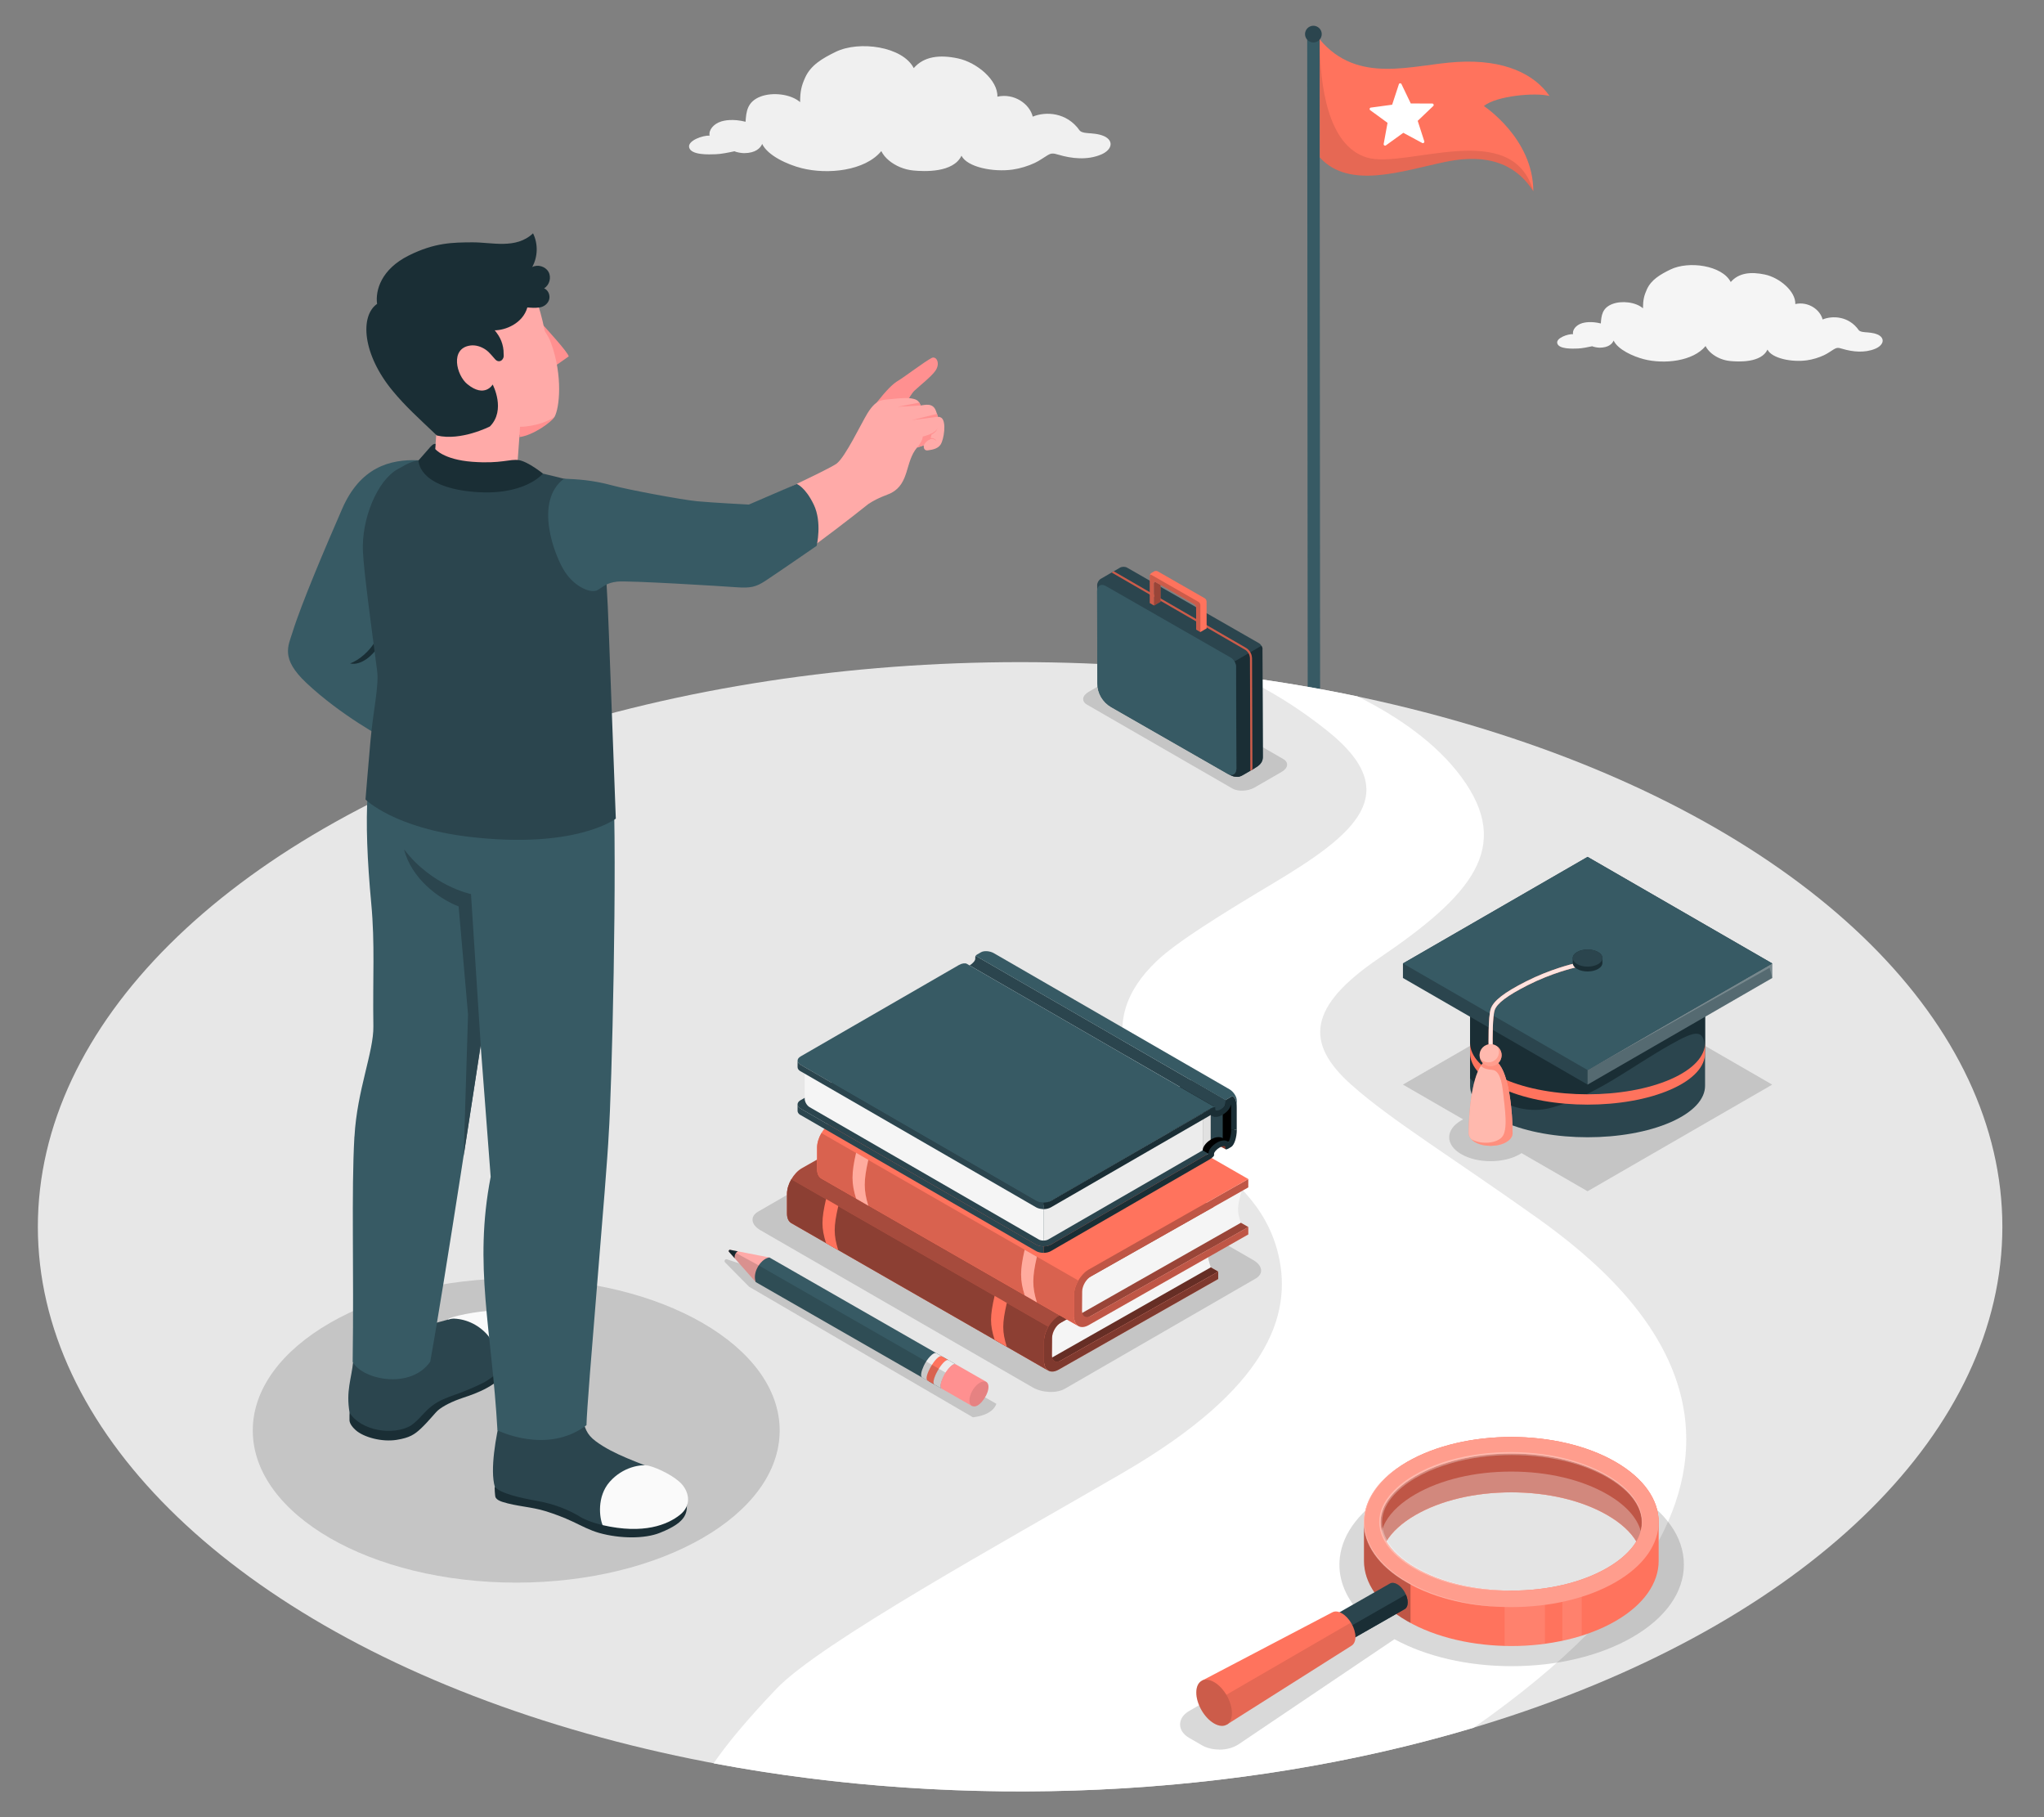 <?xml version="1.0" encoding="UTF-8"?>
<svg id="Layer_2" data-name="Layer 2" xmlns="http://www.w3.org/2000/svg" viewBox="0 0 540 480">
  <rect x="0" y="0" width="540" height="480" fill="#808080" stroke="none"/>
  <defs>
    <style>
      .cls-1, .cls-2, .cls-3, .cls-4, .cls-5, .cls-6, .cls-7, .cls-8, .cls-9, .cls-10, .cls-11, .cls-12, .cls-13, .cls-14, .cls-15, .cls-16, .cls-17, .cls-18, .cls-19, .cls-20, .cls-21, .cls-22, .cls-23, .cls-24, .cls-25, .cls-26, .cls-27, .cls-28, .cls-29, .cls-30, .cls-31 {
        stroke-width: 0px;
      }

      .cls-1, .cls-14, .cls-17 {
        fill: #ff735d;
      }

      .cls-2, .cls-14, .cls-32 {
        opacity: .4;
      }

      .cls-3 {
        fill: #375a64;
      }

      .cls-4 {
        fill: #e1e1e1;
      }

      .cls-5 {
        fill: #ececec;
      }

      .cls-6 {
        opacity: .25;
      }

      .cls-33, .cls-15, .cls-29 {
        opacity: .2;
      }

      .cls-8 {
        fill: #2b454e;
      }

      .cls-9, .cls-10, .cls-20, .cls-25, .cls-29, .cls-31 {
        fill: #fff;
      }

      .cls-9, .cls-27 {
        opacity: .5;
      }

      .cls-10 {
        opacity: .8;
      }

      .cls-11 {
        fill: #f5f5f5;
      }

      .cls-12 {
        fill: #f0f0f0;
      }

      .cls-13 {
        fill: none;
      }

      .cls-16 {
        fill: #1a2e35;
      }

      .cls-17, .cls-21 {
        opacity: .6;
      }

      .cls-18 {
        fill: #e7e7e7;
      }

      .cls-19 {
        fill: #ff9090;
      }

      .cls-34, .cls-31 {
        opacity: .3;
      }

      .cls-22 {
        opacity: .45;
      }

      .cls-23 {
        fill: #fafafa;
      }

      .cls-24 {
        opacity: .35;
      }

      .cls-25, .cls-30 {
        opacity: .1;
      }

      .cls-26 {
        fill: #ffaaa8;
      }

      .cls-28 {
        opacity: .15;
      }
    </style>
  </defs>
  <g id="Layer_2-2" data-name="Layer 2">
    <g>
      <rect class="cls-13" width="540" height="480"/>
      <g>
        <g id="Flag">
          <g>
            <path class="cls-3" d="m348.63,8.84l.13,178.97c.03,1.25-3.23,1.32-3.28.02l-.13-178.66,3.28-.34Z"/>
            <path class="cls-8" d="m344.82,9.47c.26,1.19,1.43,1.95,2.62,1.7,1.19-.25,1.95-1.43,1.7-2.62-.26-1.19-1.43-1.95-2.62-1.7-1.19.26-1.95,1.43-1.7,2.62Z"/>
          </g>
          <g>
            <path class="cls-1" d="m348.65,10.41c10.1,12.05,24.43,6.67,36.24,5.96,12.8-.77,20.59,3.37,24.47,8.98-3.69-.98-14.07-.05-17.34,2.66,0,0,13.04,8.53,13.06,22.49-3.79-5.92-10.4-10.37-23.18-7.75-11.22,2.31-25.43,7.47-33.22-1.17l-.04-31.18Z"/>
            <path class="cls-30" d="m361.12,41.61c10.31,3.13,38.42-10.58,43.96,8.9-3.79-5.92-10.4-10.37-23.18-7.75-11.22,2.31-25.43,7.47-33.22-1.17l-.04-31.18c.04,12.27,2.16,28.07,12.47,31.2Z"/>
            <path class="cls-20" d="m369.56,22.27l-1.77,5.39-5.63.76c-.34.05-.45.48-.17.68l4.58,3.35-1.02,5.58c-.06.34.32.57.59.37l4.6-3.32,5,2.69c.3.16.64-.12.54-.45l-1.74-5.4,4.11-3.92c.25-.24.08-.65-.26-.65l-5.68-.02-2.46-5.12c-.15-.31-.59-.28-.7.05Z"/>
          </g>
        </g>
        <g id="Floor">
          <g id="Floor-2" data-name="Floor">
            <ellipse id="Grass" class="cls-18" cx="269.5" cy="324.05" rx="259.5" ry="149.15"/>
          </g>
          <path class="cls-20" d="m296.83,388.93c-31.48,18.3-80.12,45-91.71,57.16-8,8.4-13.21,14.74-16.59,19.69,65.78,12.38,138.47,9.25,200.76-9.39,96.48-67.46,45.59-114.18,16.84-134.67-22.01-15.68-38.8-25.95-49.18-35.23-12.34-11.03-11.35-20.67,7.41-33.42,24.32-16.52,35.48-29.24,21.65-47.9-6.48-8.75-16.38-15.73-27.4-21.23-10.07-2.11-20.31-3.85-30.68-5.22,7.63,3.68,15.19,8.27,22.87,14.43,20.46,16.41,7.26,27.21-14.62,40.28-13.66,8.16-25.2,15.34-30.44,20.28-17.79,16.78-7.71,34.28,11.96,51.16,6.79,5.83,16.9,12.88,20.08,26.77,3.62,15.85-2.85,35.13-40.95,57.28Z"/>
        </g>
        <path id="Cloud" class="cls-12" d="m291.66,35.96c-1.42-.64-3.1-.7-4.32-.8-1.4-.11-1.84-.39-2.11-.69-3.4-4.87-9.03-5.06-12.39-3.66-.82-3.35-4.88-6.26-9.34-5.28.15-4.35-5.41-9.03-10.4-10.1-4.79-1.02-8.97-.59-11.7,2.56-2.93-5.71-14.4-7.32-20.6-4.3-3.57,1.74-6.6,3.52-8.08,6.79-.98,2.16-1.33,3.6-1.34,6.5-2.42-2.13-7.26-2.71-10.49-1.46-3.48,1.35-3.75,3.97-3.92,6.64-3.41-.86-5.7-.3-6.34-.11-2.19.65-3.46,2.37-3.16,3.77-1.74-.1-5.87,1.31-5.4,3.14.53,2.06,5.26,1.85,7.02,1.78,1.46-.05,3.35-.44,4.94-.78.48.24,1.76.49,2.57.49,3.01-.02,4.28-1.31,4.76-2.43,1.47,3.09,6.69,5.45,10.39,6.39,6.95,1.78,16.8.7,21.08-4.5.45.94,1.2,1.81,2.07,2.52,1.7,1.4,3.99,2.38,6.43,2.61,2.86.27,10.52.63,12.68-3.91,1.53,3.02,8.35,4.39,13.54,3.66,1.94-.28,4.12-.95,5.81-1.75,1.36-.65,2.14-1.28,3.34-2,1.02-.61,1.48-.61,2.85-.2,3.56,1.07,7.69,1.51,11.33-.01,2.9-1.22,3.5-3.64.78-4.88Z"/>
        <path id="Cloud-2" data-name="Cloud" class="cls-11" d="m496.04,88.37c-1.09-.5-2.4-.54-3.34-.62-1.08-.09-1.42-.3-1.63-.53-2.63-3.76-6.97-3.9-9.56-2.83-.64-2.59-3.77-4.83-7.21-4.08.12-3.36-4.17-6.97-8.03-7.79-3.7-.79-6.92-.46-9.03,1.98-2.26-4.41-11.11-5.65-15.91-3.32-2.76,1.34-5.09,2.72-6.24,5.24-.75,1.67-1.02,2.78-1.04,5.02-1.87-1.65-5.61-2.09-8.1-1.13-2.69,1.04-2.89,3.07-3.03,5.13-2.64-.66-4.4-.23-4.9-.09-1.69.5-2.67,1.83-2.44,2.91-1.34-.07-4.53,1.01-4.17,2.42.41,1.59,4.06,1.43,5.42,1.38,1.13-.04,2.59-.34,3.81-.6.37.18,1.36.38,1.98.38,2.32-.02,3.31-1.01,3.68-1.88,1.13,2.39,5.17,4.2,8.02,4.93,5.37,1.37,12.97.54,16.27-3.48.35.72.93,1.39,1.6,1.95,1.31,1.08,3.08,1.84,4.97,2.01,2.2.21,8.12.49,9.79-3.02,1.18,2.33,6.45,3.39,10.45,2.82,1.5-.21,3.18-.73,4.49-1.35,1.05-.5,1.65-.99,2.58-1.55.79-.47,1.15-.47,2.2-.15,2.75.83,5.94,1.17,8.75,0,2.24-.94,2.71-2.81.61-3.77Z"/>
        <ellipse id="Shadow" class="cls-28" cx="136.38" cy="377.86" rx="69.6" ry="40.18"/>
        <path id="Shadow-2" data-name="Shadow" class="cls-28" d="m419.42,258.34l-48.78,28.15,15.91,9.19c-.16.08-.33.16-.49.26-4.27,2.47-4.27,6.47,0,8.93,4.27,2.47,11.2,2.47,15.47,0,.16-.09.3-.19.44-.28l17.45,10.07,48.78-28.16-48.78-28.15Z"/>
        <path id="Shadow-3" data-name="Shadow" class="cls-28" d="m331.7,337.74l-50.38,29.09c-2.18,1.26-5.98,1.1-8.49-.35l-71.94-41.53c-2.51-1.45-2.79-3.65-.61-4.9l50.38-29.09c2.18-1.26,5.98-1.1,8.49.35l71.94,41.53c2.51,1.45,2.79,3.65.61,4.9Z"/>
        <path id="Shadow-4" data-name="Shadow" class="cls-28" d="m322.1,462.13c-1.68,0-3.29-.39-4.54-1.11l-3.41-1.97c-1.52-.88-2.39-2.17-2.39-3.55s.87-2.68,2.39-3.55c0,0,45-26.05,45-26.05-4.01-4.45-5.8-9.46-5.17-14.59.8-6.54,5.58-12.65,13.48-17.21,8.54-4.93,19.87-7.65,31.9-7.65s23.36,2.72,31.9,7.65c8.77,5.06,13.6,11.87,13.6,19.18s-4.83,14.11-13.6,19.18c-8.54,4.93-19.87,7.65-31.89,7.65h0c-11.59,0-22.54-2.53-30.97-7.12l-41.21,27.78c-1.38.9-3.18,1.39-5.09,1.39Z"/>
        <path id="Shadow-5" data-name="Shadow" class="cls-28" d="m263.23,370.81c-.71,1.92-2.76,3.12-6.18,3.57l-59.15-34.5-6.34-6.42c-.36-.37.01-.98.51-.81l11.67,3.87,59.5,34.3Z"/>
        <path id="Shadow-6" data-name="Shadow" class="cls-28" d="m287.18,186.13l38.39,22.14c1.5.87,4.12.76,5.85-.24l7.19-4.15c1.73-1,1.92-2.51.42-3.38l-38.39-22.14c-1.5-.87-4.12-.76-5.85.24l-7.19,4.15c-1.73,1-1.92,2.51-.42,3.38Z"/>
        <g id="Briefcase">
          <g id="Briefcase-2" data-name="Briefcase">
            <g>
              <g>
                <path class="cls-8" d="m333.52,171.51l.1,28.53c0,1.38-.97,2.19-2.16,2.89l-2.99,1.74c-.83.48-1.29.65-2.34.47-.46-.07-1.24-.45-1.6-.65-.02,0-.04-.02-.06-.03l-.16-.09-30.72-17.6c-2.24-1.29-3.63-3.67-3.64-6.26l-.09-25.98c0-.59.41-1.32.93-1.62l5.11-2.97c.51-.3,1.34-.3,1.86,0l34.85,19.96c.26.14.49.4.66.69.17.29.28.62.28.91Z"/>
                <path class="cls-16" d="m333.52,171.51l.1,28.53c0,1.38-.97,2.19-2.16,2.89l-2.99,1.74c-.83.48-1.29.65-2.34.47-.46-.07-1.24-.45-1.6-.65h0c1.2.54,2.14-.08,2.13-1.5l-.09-26.88c0-.45-.16-.95-.42-1.39l7.11-4.14c.17.29.28.62.28.91Z"/>
              </g>
              <path class="cls-3" d="m326.55,176.12c0-.89-.64-1.99-1.42-2.43l-32.94-18.87c-1.3-.75-2.36-.13-2.36,1.37l.08,24.32c0,2.59,1.4,4.97,3.64,6.26l30.72,17.6c1.3.75,2.36.13,2.36-1.37l-.09-26.88Z"/>
              <g>
                <path class="cls-1" d="m294.22,150.91l34.91,20.2c1,.58,1.62,1.65,1.63,2.81l.1,29.36-.53.31-.1-29.67c0-.97-.53-1.87-1.36-2.35l-35.18-20.35.53-.31Z"/>
                <path class="cls-15" d="m330.32,172.3c.28.49.44,1.04.44,1.62l.1,29.36-.53.31-.1-29.67c0-.48-.13-.95-.37-1.36l.46-.27Z"/>
                <path class="cls-15" d="m329.86,172.57c-.24-.41-.58-.75-.99-1l-35.18-20.35.53-.31,34.91,20.2c.5.29.91.7,1.19,1.19"/>
              </g>
            </g>
            <g>
              <path class="cls-1" d="m306.61,154.52v4.42s-1.71,1-1.71,1l-.02-5.87c0-.3.21-.42.47-.28l1.26.72Z"/>
              <path class="cls-2" d="m306.61,154.52v4.42s-1.71,1-1.71,1l-.02-5.87c0-.3.21-.42.47-.28l1.26.72Z"/>
              <path class="cls-1" d="m318.76,158.84l.02,7.15-1.65.96-1.11-.64-.02-5.87c0-.3-.22-.67-.48-.82l-8.43-4.83-1.75-1c-.26-.15-.47-.03-.47.28l.02,5.87-1.12-.64-.02-7.15s0-.06,0-.09c.03-.28.23-.59.47-.73l.7-.41c.26-.15.68-.15.95,0l12.41,7.11c.26.15.47.52.48.82Z"/>
              <path class="cls-15" d="m317.12,159.8l.02,7.15-1.11-.64-.02-5.87c0-.3-.22-.67-.48-.82l-8.43-4.83-1.75-1c-.26-.15-.47-.03-.47.28l.02,5.87-1.12-.64-.02-7.15s0-.06,0-.09c.04-.23.23-.32.47-.18l12.41,7.11c.26.15.48.52.48.82Z"/>
            </g>
          </g>
        </g>
        <g id="Graduation_Cap" data-name="Graduation Cap">
          <g>
            <path class="cls-8" d="m388.38,262.74v24.09c.02,3.47,3.05,6.94,9.09,9.59,12.12,5.31,31.78,5.31,43.9,0,6.06-2.66,9.09-6.14,9.09-9.61v-24.06h0c.07-3.52-2.95-7.05-9.08-9.73-12.12-5.31-31.78-5.31-43.9,0-6.14,2.69-9.16,6.21-9.09,9.73h0Z"/>
            <path class="cls-16" d="m388.39,262.74c-.07-3.52,2.95-7.05,9.09-9.73,12.12-5.31,31.78-5.31,43.9,0,6.13,2.69,9.15,6.21,9.08,9.73h0v15.37c0-6.66-2.2-6.11-9.37-2.05-10.89,6.17-18.77,12.88-30.76,16.41-9.91,2.92-18.48-3.98-21.96-7.62v-22.11h0Z"/>
            <path class="cls-1" d="m388.38,275.49v2.73c.02,3.47,3.05,6.94,9.09,9.58,12.12,5.31,31.78,5.31,43.9,0,6.11-2.67,9.13-6.18,9.09-9.69v-2.65c0,3.48-3.02,6.95-9.09,9.61-12.12,5.31-31.78,5.31-43.9,0-6.05-2.65-9.08-6.11-9.09-9.59Z"/>
          </g>
          <g>
            <polygon class="cls-8" points="468.2 254.49 419.42 226.34 370.64 254.49 370.64 258.33 419.42 286.49 468.2 258.33 468.2 254.49"/>
            <polygon class="cls-29" points="419.42 286.49 419.42 282.65 468.21 254.49 468.21 258.33 419.42 286.49"/>
            <polygon class="cls-29" points="419.42 282.65 467.51 255.63 468.21 258.33 468.21 254.49 419.42 282.65"/>
            <polygon class="cls-3" points="419.42 226.34 370.64 254.49 419.42 282.65 468.21 254.49 419.42 226.34"/>
          </g>
          <g>
            <g>
              <path class="cls-1" d="m393.27,276.42c0-.32-.15-7.81.57-9.94.73-2.13,3.51-4.29,9.3-7.23,6.43-3.26,12.34-4.65,12.99-4.8l.24,1.07c-.64.14-6.42,1.5-12.74,4.7-5.44,2.76-8.14,4.8-8.76,6.61-.55,1.61-.56,7.45-.52,9.56l-1.09.02Z"/>
              <path class="cls-10" d="m393.27,276.42c0-.32-.15-7.81.57-9.94.73-2.13,3.51-4.29,9.3-7.23,6.43-3.26,12.34-4.65,12.99-4.8l.24,1.07c-.64.14-6.42,1.5-12.74,4.7-5.44,2.76-8.14,4.8-8.76,6.61-.55,1.61-.56,7.45-.52,9.56l-1.09.02Z"/>
            </g>
            <g>
              <g>
                <path class="cls-1" d="m399.61,299.32c0-5.61-.93-15.65-3.87-18.56h-3.88c-2.94,2.92-3.87,12.95-3.87,18.56h0c0,.86.57,1.72,1.7,2.37,1.13.65,2.62.98,4.11.98s2.97-.33,4.11-.98c1.13-.65,1.7-1.51,1.7-2.37h0Z"/>
                <path class="cls-9" d="m399.61,299.32c0-5.61-.93-15.65-3.87-18.56h-3.88c-2.94,2.92-3.87,12.95-3.87,18.56h0c0,.86.57,1.72,1.7,2.37,1.13.65,2.62.98,4.11.98s2.97-.33,4.11-.98c1.13-.65,1.7-1.51,1.7-2.37h0Z"/>
                <path class="cls-17" d="m391.86,280.76c-.22.22-.43.48-.63.78.74.78,1.87.98,3.01,1.07,1.04.08,2.31,1.01,2.81,5.6.5,4.6,1.48,10.47-.34,12.25-1.82,1.78-5.89,1.76-8.03.44h0c.26.28.6.55,1.01.79,1.13.65,2.62.98,4.11.98s2.97-.33,4.11-.98c1.13-.65,1.7-1.51,1.7-2.37h0c0-5.61-.93-15.65-3.87-18.56h-3.88Z"/>
              </g>
              <g>
                <path class="cls-1" d="m396.71,278.72c0,1.61-1.3,2.91-2.91,2.91s-2.91-1.3-2.91-2.91,1.3-2.91,2.91-2.91,2.91,1.3,2.91,2.91Z"/>
                <path class="cls-9" d="m396.71,278.72c0,1.61-1.3,2.91-2.91,2.91s-2.91-1.3-2.91-2.91,1.3-2.91,2.91-2.91,2.91,1.3,2.91,2.91Z"/>
                <path class="cls-14" d="m395.49,276.36c.73.77.83,2.77-.71,3.78-1.53,1.01-3.14.22-3.75-.55.37,1.18,1.46,2.04,2.76,2.04,1.61,0,2.91-1.3,2.91-2.91,0-.97-.48-1.83-1.22-2.36Z"/>
              </g>
            </g>
          </g>
          <g>
            <path class="cls-16" d="m415.5,253.07c0-.58.38-1.16,1.15-1.6,1.53-.88,4.01-.88,5.54,0,.77.44,1.15,1.02,1.15,1.6v1.28c0,.58-.38,1.16-1.15,1.6-1.53.88-4.01.88-5.54,0-.77-.44-1.15-1.02-1.15-1.6v-1.28Z"/>
            <path class="cls-8" d="m422.2,254.67c1.53-.88,1.53-2.32,0-3.2-1.53-.88-4.01-.88-5.54,0-1.53.88-1.53,2.32,0,3.2,1.53.88,4.01.88,5.54,0Z"/>
          </g>
        </g>
        <g id="Books">
          <g id="Book">
            <g>
              <polygon class="cls-1" points="321.84 335.89 277.64 360.86 209.75 321.9 253.95 296.93 321.84 335.89"/>
              <polygon class="cls-21" points="321.84 335.89 277.64 360.86 209.75 321.9 253.95 296.93 321.84 335.89"/>
            </g>
            <path class="cls-11" d="m277.16,359.03l42.72-24.27c-1.06-3.01-.98-3.93.22-7.93l-42.46,24.02s-.77-.06-.48,8.18Z"/>
            <g>
              <path class="cls-1" d="m279.71,347.56c-2.16,1.24-3.9,4.25-3.9,6.72v5.25c0,2.47,1.75,3.48,3.9,2.24l42.13-23.93v-1.94s-41.59,23.48-41.59,23.48c-1.29.74-2.34.14-2.34-1.34l.04-4.67c0-1.48,1.05-3.29,2.34-4.03l41.55-23.49v-2.2l-42.13,23.93Z"/>
              <path class="cls-27" d="m279.71,347.56c-2.16,1.24-3.9,4.25-3.9,6.72v5.25c0,2.47,1.75,3.48,3.9,2.24l42.13-23.93v-1.94s-41.59,23.48-41.59,23.48c-1.29.74-2.34.14-2.34-1.34l.04-4.67c0-1.48,1.05-3.29,2.34-4.03l41.55-23.49v-2.2l-42.13,23.93Z"/>
            </g>
            <g>
              <path class="cls-1" d="m321.84,323.63l-67.89-38.96-42.13,23.93c-2.15,1.24-3.9,4.25-3.9,6.72v5.25c0,1.23.43,2.1,1.14,2.51l67.89,38.96c-.71-.41-1.14-1.28-1.14-2.51v-5.26c0-2.47,1.74-5.48,3.9-6.72l42.14-23.92Z"/>
              <path class="cls-24" d="m321.84,323.63l-67.89-38.96-42.13,23.93c-2.15,1.24-3.9,4.25-3.9,6.72v5.25c0,1.23.43,2.1,1.14,2.51l67.89,38.96c-.71-.41-1.14-1.28-1.14-2.51v-5.26c0-2.47,1.74-5.48,3.9-6.72l42.14-23.92Z"/>
            </g>
            <g>
              <path class="cls-1" d="m276.94,350.45c-.71,1.22-1.14,2.59-1.14,3.82v5.26c0,1.23.44,2.1,1.15,2.51l-67.89-38.96c-.71-.41-1.14-1.28-1.14-2.51v-5.25c0-1.24.44-2.61,1.14-3.82l67.88,38.95Z"/>
              <path class="cls-22" d="m276.94,350.45c-.71,1.22-1.14,2.59-1.14,3.82v5.26c0,1.23.44,2.1,1.15,2.51l-67.89-38.96c-.71-.41-1.14-1.28-1.14-2.51v-5.25c0-1.24.44-2.61,1.14-3.82l67.88,38.95Z"/>
            </g>
            <g>
              <path class="cls-1" d="m218.23,316.71c-1.26,5.49-1.25,7.64,0,11.67l3.23,1.87c-1.25-4.03-1.26-6.18,0-11.67l-3.23-1.87Z"/>
              <path class="cls-1" d="m262.76,342.29c-1.26,5.49-1.25,7.57,0,11.6l3.23,1.87c-1.25-4.03-1.26-6.11,0-11.6l-3.23-1.87Z"/>
            </g>
          </g>
          <g id="Book-2" data-name="Book">
            <g>
              <polygon class="cls-1" points="329.79 324.12 285.58 349.09 217.69 310.13 261.89 285.16 329.79 324.12"/>
              <polygon class="cls-2" points="329.79 324.12 285.58 349.09 217.69 310.13 261.89 285.16 329.79 324.12"/>
            </g>
            <path class="cls-11" d="m285.1,347.26l42.72-24.27c-1.06-3.01-.98-4.36.22-8.37l-42.46,24.02s-.77.38-.48,8.61Z"/>
            <g>
              <path class="cls-1" d="m287.65,335.36c-2.16,1.24-3.9,4.25-3.9,6.72v5.68c0,2.47,1.75,3.48,3.9,2.24l42.13-23.93v-1.94s-41.59,23.48-41.59,23.48c-1.29.74-2.34.14-2.34-1.34l.04-5.11c0-1.48,1.05-3.29,2.34-4.03l41.55-23.49v-2.2l-42.13,23.93Z"/>
              <path class="cls-6" d="m287.65,335.36c-2.16,1.24-3.9,4.25-3.9,6.72v5.68c0,2.47,1.75,3.48,3.9,2.24l42.13-23.93v-1.94s-41.59,23.48-41.59,23.48c-1.29.74-2.34.14-2.34-1.34l.04-5.11c0-1.48,1.05-3.29,2.34-4.03l41.55-23.49v-2.2l-42.13,23.93Z"/>
            </g>
            <path class="cls-1" d="m329.78,311.43l-67.89-38.96-42.13,23.93c-2.15,1.24-3.9,4.25-3.9,6.72v5.68c0,1.23.43,2.1,1.14,2.51l67.89,38.96c-.71-.41-1.14-1.28-1.14-2.51v-5.69c0-2.47,1.74-5.48,3.9-6.72l42.14-23.92Z"/>
            <g>
              <path class="cls-1" d="m284.89,338.25c-.71,1.22-1.14,2.59-1.14,3.82v5.69c0,1.23.44,2.1,1.15,2.51l-67.89-38.96c-.71-.41-1.14-1.28-1.14-2.51v-5.68c0-1.24.44-2.61,1.14-3.82l67.88,38.95Z"/>
              <path class="cls-28" d="m284.89,338.25c-.71,1.22-1.14,2.59-1.14,3.82v5.69c0,1.23.44,2.1,1.15,2.51l-67.89-38.96c-.71-.41-1.14-1.28-1.14-2.51v-5.68c0-1.24.44-2.61,1.14-3.82l67.88,38.95Z"/>
            </g>
            <g>
              <path class="cls-1" d="m226.17,304.5c-1.26,5.49-1.25,8.07,0,12.1l3.23,1.87c-1.25-4.03-1.26-6.61,0-12.1l-3.23-1.87Z"/>
              <path class="cls-1" d="m270.7,330.12c-1.26,5.49-1.25,7.98,0,12.01l3.23,1.87c-1.25-4.03-1.26-6.53,0-12.03l-3.23-1.85Z"/>
            </g>
            <g class="cls-32">
              <path class="cls-20" d="m226.17,304.5c-1.26,5.49-1.25,8.07,0,12.1l3.23,1.87c-1.25-4.03-1.26-6.61,0-12.1l-3.23-1.87Z"/>
              <path class="cls-20" d="m270.7,330.12c-1.26,5.49-1.25,7.98,0,12.01l3.23,1.87c-1.25-4.03-1.26-6.53,0-12.03l-3.23-1.85Z"/>
            </g>
          </g>
          <g id="Book-3" data-name="Book">
            <path class="cls-1" d="m323.82,303.57l-1.89-1.01,1.72-.41c.35.4.37.88.17,1.42Z"/>
            <path class="cls-27" d="m323.82,303.57l-1.89-1.01,1.72-.41c.35.4.37.88.17,1.42Z"/>
            <g>
              <path class="cls-8" d="m273.75,328.78c1.06.61,2.78.61,3.84,0l43.14-24.91-64.58-36.69-1.51-.87-43.14,24.3c-1.06.61-1.06,1.61,0,2.22l62.25,35.95Z"/>
              <path class="cls-7" d="m289.95,282.33l15.05,8.66,9.74-5.62,11.33,6.55v7.56c0,.99-1.11,2.4-1.51,2.17,0,0-.89.18-2.17.77-1.28.59-3.13,2.31-3.13,2.31l-34.57-19.35,5.26-3.04Z"/>
              <path class="cls-8" d="m319.85,292.82v8.21s.09-.06.13-.08c.46-.27,1.15-.58,1.84-.58.48,0,.89.04,1.21.29v-9.68l-3.19,1.84Z"/>
              <path class="cls-4" d="m317.74,303.85c.02-.49.22-.97.54-1.4.15-.21.34-.42.53-.61.06-.06.12-.12.18-.17.08-.07.16-.13.24-.2.07-.05.13-.1.2-.15.14-.1.29-.2.43-.29v-8.17l-2.11,1.22v-.04,9.81Z"/>
            </g>
            <path class="cls-5" d="m275.68,318.33v9.36c.47,0,.93-.1,1.28-.3l4.73-2.73,36.05-20.81v-9.81s-42.06,24.29-42.06,24.29Z"/>
            <path class="cls-11" d="m212.59,283.15v7.07c0,.81.58,1.81,1.28,2.22l55.81,32.22,4.73,2.73c.35.21.81.3,1.28.3v-8.31l-63.09-36.23Z"/>
            <g>
              <path class="cls-8" d="m256.16,255.01l64.58,37.29v.87c0,.48.67.66,1.5.18.84-.48,1.51-1.08,1.51-1.91l.08-.82-65.8-37.99-.27-.16c-.07.13-.11.27-.11.4v.4c0,.48-.67,1.25-1.49,1.74Z"/>
              <path class="cls-3" d="m277.6,317.22l42.19-24.36c.54-.28,1.03-.51,1.23-.4l-.28-.15-64.58-37.29s-.38-.22-.75-.44c-.42-.24-1.33-.11-2.04.3l-41.86,24.17c-1.06.61-1.06,1.61,0,2.22l62.25,35.95c1.06.61,2.78.61,3.84,0Z"/>
              <path class="cls-3" d="m257.76,252.48l.27.16,65.8,37.99s.04-.1.14-.18c.06-.04.13-.07.22-.13l.47-.27c.18-.1.38-.22.58-.34.27-.16.53-.13.75.07.03.01.05.04.07.07.07.07.14.17.2.27.07.11.13.24.17.37.05.13.1.28.13.43.04.16.07.33.1.5.02.1.03.2.04.3,0,.08.01.16.02.24.01.18.02.38.02.58v-1.85c0-1.02-.87-2.34-1.92-2.96l-62.25-35.95c-1.06-.61-2.6-.72-3.42-.24l-.78.46h-.03c-.05.05-.19.13-.33.21,0,0,0,0,0,0-.09.05-.18.15-.24.27Z"/>
              <path class="cls-16" d="m277.6,328.78l2.6-1.51,39.06-22.55c.01-.49.21-.97.53-1.4.44-.62,1.11-1.15,1.71-1.5.46-.27,1.15-.58,1.84-.58.47,0,.89.15,1.21.4.25-.34.72-1.65.72-3.23h1.48c0,2.04-.67,4.09-1.5,4.56l-.75.44c-.42.24-.75.26-.75.03v-.4c0-.44-.67-.42-1.51.06-.83.48-1.5,1.23-1.5,1.67v.4c0,.23-.58.74-1.28,1.15l-37.77,21.81-4.09,2.36s0,0,0,0c-.53.3-1.22.45-1.92.45v-1.71c.7,0,1.39-.15,1.92-.46Z"/>
              <path class="cls-16" d="m277.58,317.22s0,0,.02,0l2.6-1.51,30.01-17.31,9.58-5.53c.68-.4,1.24-.54,1.27-.33,0,0,0,.01,0,.02v.44c0,.48.67.48,1.5,0,.81-.47,1.17-1.04,1.18-1.51v-.47c0-.24.1-.5.22-.56.06-.04.14-.08.22-.13.13-.07.3-.17.47-.27.18-.1.38-.22.58-.34.27-.16.53-.13.75.07.03.01.05.04.07.07.05.05.1.11.13.18.03.03.04.06.07.1.07.11.13.24.17.37.05.13.1.28.13.43.04.16.07.33.1.5.02.1.03.2.04.3,0,.08.01.16.02.24.01.18.02.38.02.58v5.87h-1.48v-5.87c0-.16,0-.31-.01-.46l-.04-.37s0-.02,0-.04c-.13,1.18-1.26,2.23-2.23,2.78-.44.26-1.11.56-1.81.56-.52,0-.98-.18-1.32-.49l-.13.07c-.09.05-.17.1-.26.16l-37.77,21.81-4.09,2.36s0,0,0,0c0,0-.01,0-.03.01-.53.29-1.2.44-1.89.44v-1.71c.76,0,1.37-.17,1.91-.45Z"/>
              <path class="cls-8" d="m210.71,280.14v1.74c0,.4.25.79.76,1.09h.03s58.16,33.59,58.16,33.59l4.08,2.36h0s0,0,0,0c.53.3,1.22.45,1.92.45v-1.71c-.7,0-1.39-.15-1.92-.46l-2.6-1.5h0l-59.64-34.44c-.56-.33-.79-.71-.79-1.13Z"/>
              <path class="cls-8" d="m210.71,291.7v1.74c0,.4.25.79.76,1.09h.03s58.16,33.59,58.16,33.59l4.08,2.36h0s0,0,0,0c.53.3,1.22.45,1.92.45v-1.71c-.7,0-1.39-.15-1.92-.46l-2.6-1.5h0l-59.64-34.44c-.56-.33-.79-.71-.79-1.13Z"/>
            </g>
          </g>
        </g>
        <g id="Pencil">
          <g>
            <path class="cls-26" d="m203.28,332.16l-10.39-2.03c-.3-.06-.51.3-.3.53l7.05,7.98,3.64-6.47Z"/>
            <path class="cls-16" d="m192.59,330.66c-.2-.23,0-.59.3-.53l2.03.4h0c-.57.35-.89.99-.84,1.66l.02.18-1.51-1.71Z"/>
          </g>
          <path class="cls-3" d="m248.77,366.8l-.85-.49-1.03-.58-47.25-27.09c-.38-1.13-.2-2.36.29-3.45.74-1.65,2.17-2.95,3.35-3.03l47.23,27.08,1.96,1.12c-1.31-.66-5.01,5.75-3.7,6.43Z"/>
          <g>
            <path class="cls-5" d="m245.53,364.96l-1.9-1.09c-.56-.3-.24-1.67.42-3.1.87-1.89,2.57-3.72,3.31-3.33l1.4.8.5.3c-.74-.39-2.45,1.44-3.32,3.33-.63,1.36-.94,2.69-.47,3.05h0s.03.03.05.04Z"/>
            <path class="cls-1" d="m245.06,364.68c-1.3-.69,2.43-7.11,3.73-6.42l1.9,1.09c-1.3-.69-5.03,5.73-3.73,6.42l-1.9-1.09Z"/>
          </g>
          <g>
            <path class="cls-5" d="m248.77,366.8l-1.88-1.07c-1.28-.67,2.26-6.89,3.62-6.48.02,0,.05.02.08.03l1.88,1.09c-1.31-.66-5.01,5.75-3.7,6.43Z"/>
            <path class="cls-28" d="m192.55,330.31l.35-.18,7.54,4.12,49.37,28.32c.07-.12.13-.12.18-.04-1.11,1.73-1.94,3.9-1.21,4.28l-.85-.49-1.03-.58-47.25-27.09h0s-7.05-7.98-7.05-7.98c-.1-.11-.1-.24-.05-.35Z"/>
          </g>
          <g>
            <path class="cls-19" d="m256.73,371.36l-7.96-4.56c-.56-.29-.25-1.65.39-3.07.86-1.89,2.56-3.74,3.31-3.36,0,0,0,0,.01,0l7.99,4.57c1.59.92.13,4.36-1.64,5.9-.66.58-1.39.84-2.09.51Z"/>
            <path class="cls-30" d="m256.25,368.89c.46-1.79,1.91-3.55,3.25-3.93.49-.14.9-.07,1.19.16,1.2,1.11-.2,4.27-1.87,5.73-.65.57-1.37.82-2.05.53-.6-.35-.83-1.27-.52-2.48Z"/>
          </g>
        </g>
        <g id="Magnifying_Glass" data-name="Magnifying Glass">
          <g>
            <g>
              <path class="cls-1" d="m426.8,386.16c-15.2-8.78-39.85-8.78-55.05,0-4.42,2.55-7.55,5.56-9.4,8.77-1.33,2.31-2,4.72-2,7.13v10.25c0,5.75,3.8,11.51,11.4,15.89,15.2,8.78,39.85,8.78,55.05,0,7.6-4.39,11.4-10.14,11.4-15.89v-10.27c0-5.74-3.81-11.49-11.4-15.88Zm-2.19,14.04c3.6,2.08,6.2,4.47,7.69,6.98-1.52,2.54-4.18,4.95-7.69,6.98-6.7,3.87-15.7,6-25.34,6-9.64,0-18.64-2.13-25.34-6-3.61-2.08-6.2-4.47-7.69-6.98,1.52-2.54,4.18-4.95,7.69-6.98,6.7-3.87,15.7-6,25.34-6,9.64,0,18.64,2.13,25.34,6Z"/>
              <path class="cls-25" d="m408.15,434.18v-14.66c-2.86.41-5.84.62-8.88.62-.59,0-1.19,0-1.78-.02v14.62c3.57.09,7.16-.1,10.65-.57Zm9.72-16.98c-1.63.57-3.34,1.06-5.11,1.47v14.72c1.75-.37,3.45-.82,5.11-1.34v-14.85Z"/>
              <path class="cls-6" d="m360.35,402.09v10.21c0,5.75,3.79,11.51,11.4,15.89.29.17.59.33.89.49v-10.24c-.3-.16-.6-.33-.89-.5-7.58-4.38-11.38-10.11-11.4-15.85Z"/>
            </g>
            <path class="cls-1" d="m424.61,389.94c-6.7-3.87-15.7-6-25.34-6-9.64,0-18.64,2.13-25.34,6-3.6,2.08-6.29,4.55-7.8,7.17-1.92,3.32-1.83,6.8.11,10.06,1.52-2.54,4.18-4.95,7.69-6.98,6.7-3.87,15.7-6,25.34-6,9.64,0,18.64,2.13,25.34,6,3.6,2.08,6.2,4.47,7.69,6.98.04-.06.08-.13.11-.19,3.4-5.89.48-12.26-7.8-17.04Z"/>
            <path class="cls-6" d="m424.61,389.94c-6.7-3.87-15.7-6-25.34-6-9.64,0-18.64,2.13-25.34,6-3.6,2.08-6.29,4.55-7.8,7.17-1.92,3.32-1.83,6.8.11,10.06,1.52-2.54,4.18-4.95,7.69-6.98,6.7-3.87,15.7-6,25.34-6,9.64,0,18.64,2.13,25.34,6,3.6,2.08,6.2,4.47,7.69,6.98.04-.06.08-.13.11-.19,3.4-5.89.48-12.26-7.8-17.04Z"/>
            <path class="cls-31" d="m424.6,394.71c-6.7-3.87-15.7-6-25.34-6-9.64,0-18.64,2.13-25.34,6-3.6,2.08-6.29,4.55-7.8,7.17-.48.83-.83,1.67-1.06,2.52h0c.25.94.65,1.87,1.19,2.78,1.49,2.52,4.08,4.9,7.69,6.98,6.7,3.87,15.69,6,25.34,6,9.64,0,18.64-2.13,25.34-6,3.51-2.03,6.17-4.44,7.69-6.98.04-.06.08-.13.11-.19.48-.84.84-1.68,1.06-2.53-.94-3.52-3.96-6.91-8.88-9.75Z"/>
            <g>
              <path class="cls-1" d="m426.8,386.15c-15.2-8.78-39.85-8.78-55.05,0-15.2,8.78-15.2,23.01,0,31.78,15.2,8.78,39.85,8.78,55.05,0,15.2-8.78,15.2-23.01,0-31.78Zm-27.53-2.21c9.64,0,18.64,2.13,25.34,6,8.28,4.78,11.2,11.15,7.8,17.04-.04.06-.07.13-.11.19-1.52,2.54-4.18,4.95-7.69,6.98-6.7,3.87-15.7,6-25.34,6-9.64,0-18.64-2.13-25.34-6-3.61-2.08-6.2-4.47-7.69-6.98-1.94-3.26-2.03-6.74-.11-10.06,1.51-2.61,4.2-5.09,7.8-7.17,6.7-3.87,15.69-6,25.34-6Z"/>
              <g class="cls-34">
                <path class="cls-20" d="m426.8,386.15c-15.2-8.78-39.85-8.78-55.05,0-15.2,8.78-15.2,23.01,0,31.78,15.2,8.78,39.85,8.78,55.05,0,15.2-8.78,15.2-23.01,0-31.78Zm-27.53-2.21c9.64,0,18.64,2.13,25.34,6,8.28,4.78,11.2,11.15,7.8,17.04-.04.06-.07.13-.11.19-1.52,2.54-4.18,4.95-7.69,6.98-6.7,3.87-15.7,6-25.34,6-9.64,0-18.64-2.13-25.34-6-3.61-2.08-6.2-4.47-7.69-6.98-1.94-3.26-2.03-6.74-.11-10.06,1.51-2.61,4.2-5.09,7.8-7.17,6.7-3.87,15.69-6,25.34-6Z"/>
              </g>
              <g class="cls-34">
                <path class="cls-20" d="m396.4,424.46c-5.55-.31-11.07-1.25-16.34-2.98-2.63-.89-5.2-1.96-7.61-3.31-2.42-1.34-4.7-2.96-6.67-4.89-1.95-1.94-3.63-4.22-4.53-6.83-.92-2.59-1.02-5.47-.24-8.12.76-2.66,2.31-5.05,4.21-7.05,1.89-2.04,4.15-3.69,6.53-5.12-2.4,1.38-4.71,3-6.64,5.01-1.94,2-3.51,4.4-4.31,7.1-.81,2.68-.73,5.62.19,8.27.91,2.67,2.59,5,4.56,6.97,2.01,1.95,4.32,3.57,6.77,4.9,2.44,1.35,5.03,2.41,7.68,3.28,2.65.86,5.37,1.5,8.11,1.97,2.75.44,5.52.7,8.3.8Z"/>
              </g>
              <g class="cls-34">
                <path class="cls-20" d="m432.41,406.99c.69-1.19,1.19-2.49,1.38-3.87.18-1.37.03-2.78-.39-4.1-.42-1.33-1.15-2.54-1.98-3.64-.83-1.12-1.83-2.09-2.88-2.99-2.14-1.76-4.54-3.19-7.05-4.34-2.51-1.16-5.14-2.05-7.82-2.74-2.68-.7-5.41-1.16-8.16-1.43-2.75-.27-5.52-.38-8.28-.29-5.52.17-11.05,1.01-16.31,2.77-2.62.9-5.18,2.03-7.57,3.45-2.38,1.43-4.62,3.17-6.38,5.38-.88,1.1-1.6,2.34-2.07,3.69-.46,1.35-.64,2.81-.46,4.23.08.71.24,1.41.48,2.08.24.67.52,1.32.88,1.93.7,1.23,1.6,2.33,2.6,3.31,2,1.96,4.36,3.48,6.82,4.74,2.47,1.24,5.06,2.24,7.72,2.98,2.66.74,5.37,1.27,8.1,1.59,2.73.33,5.49.47,8.23.42-5.49-.12-10.98-.81-16.22-2.42-2.62-.78-5.17-1.8-7.59-3.06-2.41-1.27-4.7-2.8-6.6-4.72-.95-.96-1.79-2.02-2.43-3.19-.65-1.16-1.11-2.43-1.25-3.74-.16-1.31.02-2.64.45-3.89.44-1.24,1.13-2.41,1.97-3.45,1.68-2.1,3.86-3.77,6.18-5.16,2.34-1.38,4.84-2.47,7.42-3.34,5.16-1.75,10.61-2.61,16.06-2.81,5.46-.18,10.94.32,16.25,1.58,2.65.64,5.26,1.48,7.75,2.59,2.5,1.09,4.88,2.48,7.01,4.17,1.05.86,2.06,1.79,2.9,2.86.84,1.06,1.58,2.23,2.02,3.52.45,1.28.63,2.66.48,4.01-.14,1.36-.59,2.68-1.25,3.88Z"/>
              </g>
            </g>
          </g>
          <g>
            <g>
              <path class="cls-8" d="m371.9,423.27c0-1.76-1.22-3.91-2.74-4.8-.76-.44-1.44-.49-1.95-.2h0s0,0,0,0h0s-13.28,7.58-13.28,7.58c0,0,0,0,0,0h0s0,0,0,0c-.5.29-.81.9-.81,1.78,0,1.76,1.22,3.91,2.74,4.8.76.44,1.45.49,1.95.2h0l13.28-7.58h0c.51-.29.82-.9.82-1.79Z"/>
              <path class="cls-16" d="m371.07,425.06c.51-.28.82-.9.82-1.79,0-.66-.17-1.38-.47-2.07l-17.12,9.79c.44.6.97,1.11,1.54,1.44.76.44,1.45.49,1.95.2l13.28-7.58h0Z"/>
            </g>
            <path class="cls-1" d="m358.09,432.4c0-2.29-1.59-5.09-3.57-6.24-.97-.57-1.85-.63-2.5-.28h0s-.04.01-.04.01c0,0,0,0,0,0l-34.5,18.08,6.57,11.61,32.97-20.86c.66-.37,1.06-1.18,1.07-2.33Z"/>
            <path class="cls-30" d="m324.05,455.58l32.97-20.86c.66-.37,1.06-1.18,1.07-2.33,0-1.23-.46-2.6-1.19-3.79l-36.23,20.99,3.39,5.99Z"/>
            <path class="cls-1" d="m320.73,455.23c-2.6-1.51-4.7-5.18-4.68-8.19.01-3.01,2.13-4.22,4.73-2.71,2.6,1.51,4.7,5.18,4.68,8.19-.01,3.01-2.13,4.22-4.73,2.71Z"/>
            <g class="cls-33">
              <path class="cls-7" d="m320.73,455.23c-2.6-1.51-4.7-5.18-4.68-8.19.01-3.01,2.13-4.22,4.73-2.71,2.6,1.51,4.7,5.18,4.68,8.19-.01,3.01-2.13,4.22-4.73,2.71Z"/>
            </g>
          </g>
        </g>
        <g id="Character">
          <g id="Bottom">
            <g>
              <path class="cls-16" d="m92.36,373.19s-.07,1.11-.03,1.97c.03.58.38,1.46,1.6,2.57,2.12,1.93,7,3.23,10.87,2.6,3.4-.55,4.69-1.38,6.47-3.06,2.02-1.91,3.65-4.06,4.47-4.76,1.23-1.05,3.59-2.31,6.69-3.33,3.26-1.07,9.51-3.22,12.17-8.09,2.66-4.87,1.55-8.66,1.55-8.66l-43.79,20.76Z"/>
              <path class="cls-8" d="m114.97,349.49c-6.99,1.92-13.71,13.93-21.66,10.05-.43,4.69-1.97,7.8-.95,13.66,3.08,4.74,11.38,6.08,16.14,3.39,2.43-1.68,3.29-3.45,5.65-5.25,1.87-1.42,3.96-2.21,6.3-3.02,2.14-.74,5.81-2.28,7.59-3.25,7.98-4.73,10.04-12.64,6.41-16.72-2.9-3.26-8.43-1.9-19.49,1.14Z"/>
              <path class="cls-23" d="m118.36,348.56l1-.26c3.45-.04,6.84,1.48,9.25,4.11,2.57,2.8,3.1,8.48,3.1,9.91l-.25.23s.19,1.19,1.9-1.14c1.71-2.33,3.26-5.21,3.18-8.82s-2.13-6.25-6.48-6.34c-3.27-.07-11.84,1.6-11.69,2.33Z"/>
            </g>
            <g>
              <path class="cls-16" d="m130.72,392.76c-.11,0,.05,2.48.19,2.74.35.68,1.23,1.03,1.86,1.23,3.71,1.18,7.64,1.28,11.33,2.43,2.43.75,4.82,1.65,7.14,2.74,2.38,1.12,4.57,2.32,7.09,3.03,5.46,1.52,11.94,1.58,15.99-.03,7.58-3,7.18-5.55,7.16-8.42-.02-2.87-50.76-3.72-50.76-3.72Z"/>
              <path class="cls-8" d="m132.38,373.68c-1.4,5.82-2.97,14.56-1.65,19.07,1.5,1.74,6.66,2.9,11.17,3.71,4.23.77,8.07,2.12,11.86,4.49,8.67,4.32,23.35,3.5,27.45-2.98,2.81-9.32-14.11-10-23.87-17.31-2.45-1.83-2.84-3.53-3.55-6.38,0,0-15.65.96-21.42-.61Z"/>
              <path class="cls-23" d="m159.21,402.85c-.82-1.87-1.59-7.5,1.86-11.43,3.45-3.93,8.26-4.73,10.33-4.24,2.43.59,6.96,2.81,8.78,4.92,1.82,2.11,2.64,5.53-.58,8.07-3.22,2.54-9.52,5.2-20.4,2.68Z"/>
            </g>
            <g>
              <path class="cls-3" d="m93.65,300.2c.68-12.25,5.1-22.37,4.99-29.13-.2-13,.45-21.62-.56-32.42-1.07-11.5-1.45-21.03-.95-29.17.5-8.14,1.87-14.89,2.93-25.12,0,0,60.63-3.99,61.87,19.9,1.24,23.89-.35,84.77-1.11,95.27-.46,10.64-5.73,69.43-5.88,76.93-10.45,7.92-23.52,1.35-23.52,1.35-1.49-26.66-6.34-43.41-1.79-66.95,0,0-2.65-34.77-2.65-34.77,0,0-9.66,63.57-13.32,83.6-5.28,7.53-18.16,4.66-20.49,0,.36-24.61-.37-44.61.46-59.47Z"/>
              <path class="cls-8" d="m127,276.08l-2.57-39.91s-10.26-2.08-17.68-11.81c1.92,7.7,9.21,13.08,14.41,15.06l2.49,28.51-1.15,37.39,4.5-29.24Z"/>
            </g>
          </g>
          <g id="Top">
            <g>
              <polygon class="cls-26" points="137.27 114.67 136.14 130.25 114.13 130.41 115.34 113.54 137.27 114.67"/>
              <g>
                <path class="cls-19" d="m142.83,85.15c1.74,1.95,7.16,7.82,7.42,8.99l-3.94,2.77-3.48-11.76Z"/>
                <path class="cls-26" d="m130.18,70.35c6.44-1.11,10.94,3.22,13.7,16.9.11.54.96,1.33,1.7,3.36,3.16,8.69,2.24,17.22.89,19.56-3.57,3.26-7.67,5.13-13.75,5-4.64-.1-16.48-1.24-22.84-7.08-7.48-6.88-11.72-17.69-7.1-23.74,6.5-8.51,23.87-13.39,27.42-14Z"/>
                <path class="cls-19" d="m146.46,110.17c-.75,1.29-5.54,4.81-9.25,5.29l.18-2.73s4.86.09,9.07-2.55Z"/>
              </g>
              <path class="cls-16" d="m133,94.46c-.38,1.08-1.45,1.25-2.14.5-.84-.9-1.51-1.88-2.54-2.59-1.19-.82-2.66-1.3-4.09-1.1-5.42.76-3.63,7.85-.8,10.17,4.63,3.81,6.73.13,6.73.13,0,0,3.58,6.74-.74,11.08,0,0-7.68,3.92-14.01,2.38-4.96-4.71-8.27-7.67-11.66-11.77-8.04-9.72-8.69-19.8-4.13-22.99-.5-3.6,1.12-9.16,8.35-12.77,6.89-3.44,11.64-3.45,16.78-3.49,5.14-.04,11.57,1.9,16.07-2.38,1.37,2.77,1.28,6.22-.22,8.91,1.47-.77,3.5-.17,4.31,1.28.81,1.45.26,3.5-1.17,4.34,1.08.45,1.65,1.79,1.35,2.92s-1.38,1.97-2.54,2.13c-1.23.17-2,.1-3.23,0-1.23,4.28-5.85,6.04-8.67,6.04.08-.02.48.54.53.62.17.22.34.46.49.7.3.48.56.99.77,1.52.41,1.06.63,2.19.61,3.33,0,.36.07.69-.05,1.04Z"/>
            </g>
            <g>
              <path class="cls-3" d="m110.71,121.58c-7.82-.37-15.57,1.95-20.31,12.81-4.49,10.29-10.8,25.14-13.12,32.61-1.13,3.64-3.2,6.92,3.6,13.33,9.3,8.78,20.84,14.85,20.84,14.85l8.67-14.33-11.59-10.97,3.79-9.36,8.12-38.95Z"/>
              <path class="cls-16" d="m98.81,169.89c-1.12,1.85-3.7,4.42-6.33,5.35,3,.73,6.33-2.49,7.34-4.39l-1.01-.96Z"/>
            </g>
            <path class="cls-8" d="m105.08,123.91c-5.46,3.05-9.6,13.24-9.2,21.75.25,5.38,2.15,19.28,3.76,31.58.51,3.87-1.03,10.41-1.75,18.26-.53,5.83-1.33,15.68-1.33,15.68,0,0,7.51,7.53,27.47,9.87,28.18,3.31,38.66-4.81,38.66-4.81,0,0-.9-24.04-1.52-40.57-.92-24.51-.97-31.68-4.8-40.02-1.27-2.47-2.59-7.96-6.77-9.04-3.31-.86-10.93-2.69-13.95-3.15-4.95,1.27-17.79,1.38-20.97-1.33l.05-.71c-5.51-.07-6.29.62-9.65,2.5Z"/>
            <g id="Arm">
              <path class="cls-19" d="m231.56,106.38c2.82-3.53,4.32-5,5.83-5.89,1.51-.89,6.61-4.78,8.67-5.9,1.3-.71,2.45,1.35,1.07,3.34-1.06,1.53-4.2,4-5.54,5.26-1.33,1.26-3.42,5.78-3.42,5.78l-6.61-2.59Z"/>
              <path class="cls-26" d="m201.59,153.38c-2.95,1.66-5.88,1.23-15.92.7-7.18-.38-17.09-.67-33.94-2.24-6.3-6.3-7.83-17.33-1.55-24.09,6.56-1.51,26.42,6.45,47.63,5.98,0,0,20.9-9.56,23.2-11.26,2.3-1.71,6.53-10.64,8.13-13.24,2.17-3.55,3.71-3.55,5.24-3.72,5.02-.54,6.18-.42,7.38-.03,1.19.38,1.43,1.63,1.43,1.63,1.32-.18,3.23-.72,4.03,1.32.53,1.35.52,1.67.52,1.67,0,0,.47-.07.96.26,1.39.96.69,5.71-.2,7.06-.62.95-1.76,1.34-3.35,1.54-1.35.16-1.09-1.32-1.09-1.32l-1.79.59c-3.2,3.82-1.94,9.4-6.81,11.98-1.03.54-3.29,1.11-6.02,2.9-11.93,9.51-24.03,18.13-27.86,20.28Z"/>
              <g>
                <path class="cls-19" d="m243.2,107.1l-6.04.35,5.71-1.11c.16.25.27.5.33.76Z"/>
                <path class="cls-19" d="m247.75,110.09l-6.83.88,6.63-1.64c.09.23.15.49.19.77Z"/>
                <path class="cls-19" d="m247.64,113.22c-.11.39-.38.74-.69,1-.31.28-.65.49-1.03.68l.07-.09c-.09.39-.18.78-.29,1.17l-.18-.14c.37-.17.77-.16,1.12-.02.35.14.61.42.8.71-.25-.25-.55-.44-.86-.54-.31-.08-.67-.06-.94.07l-.24.12.06-.26c.09-.39.18-.78.28-1.17l.02-.06.06-.03c.35-.16.7-.37,1.02-.59.31-.24.62-.5.8-.86Z"/>
                <path class="cls-19" d="m246.11,114.53c-.62.31-2.34.8-2.34.8,0,0,.07.48-.49,1.48-.3.54-1,1.41-1,1.41l1.79-.59s.23-.93,1.78-1.67l.26-1.43Z"/>
              </g>
              <path class="cls-3" d="m148.99,126.44c3.47.16,7.42.32,12.87,1.81,3.9,1.07,18.19,3.76,22.28,4.15,4.09.39,13.7.88,13.7.88l12.64-5.45s2.23.76,4.5,5.45c2.27,4.7.77,10.9.77,10.9,0,0-11.18,7.71-13.6,9.28-2.43,1.57-3.82,1.93-7.55,1.66-3.73-.28-28.69-1.81-31.53-1.49-2.84.32-3.63,1.33-5.22,2.25-1.59.92-5.84-.66-8.57-4.78-2.73-4.12-8.35-18.61-.29-24.65Z"/>
            </g>
            <path class="cls-16" d="m115.07,117.23l-.1,1.36s2.15,2.81,9.81,3.39c7.66.58,9.91-.83,12.34-.43,2.43.41,6.31,3.54,6.31,3.54,0,0-4.92,6.21-19.02,4.76-14.1-1.45-13.84-8.24-13.84-8.24,3.02-3.33,3.6-4.47,4.49-4.37Z"/>
          </g>
        </g>
      </g>
    </g>
  </g>
</svg>